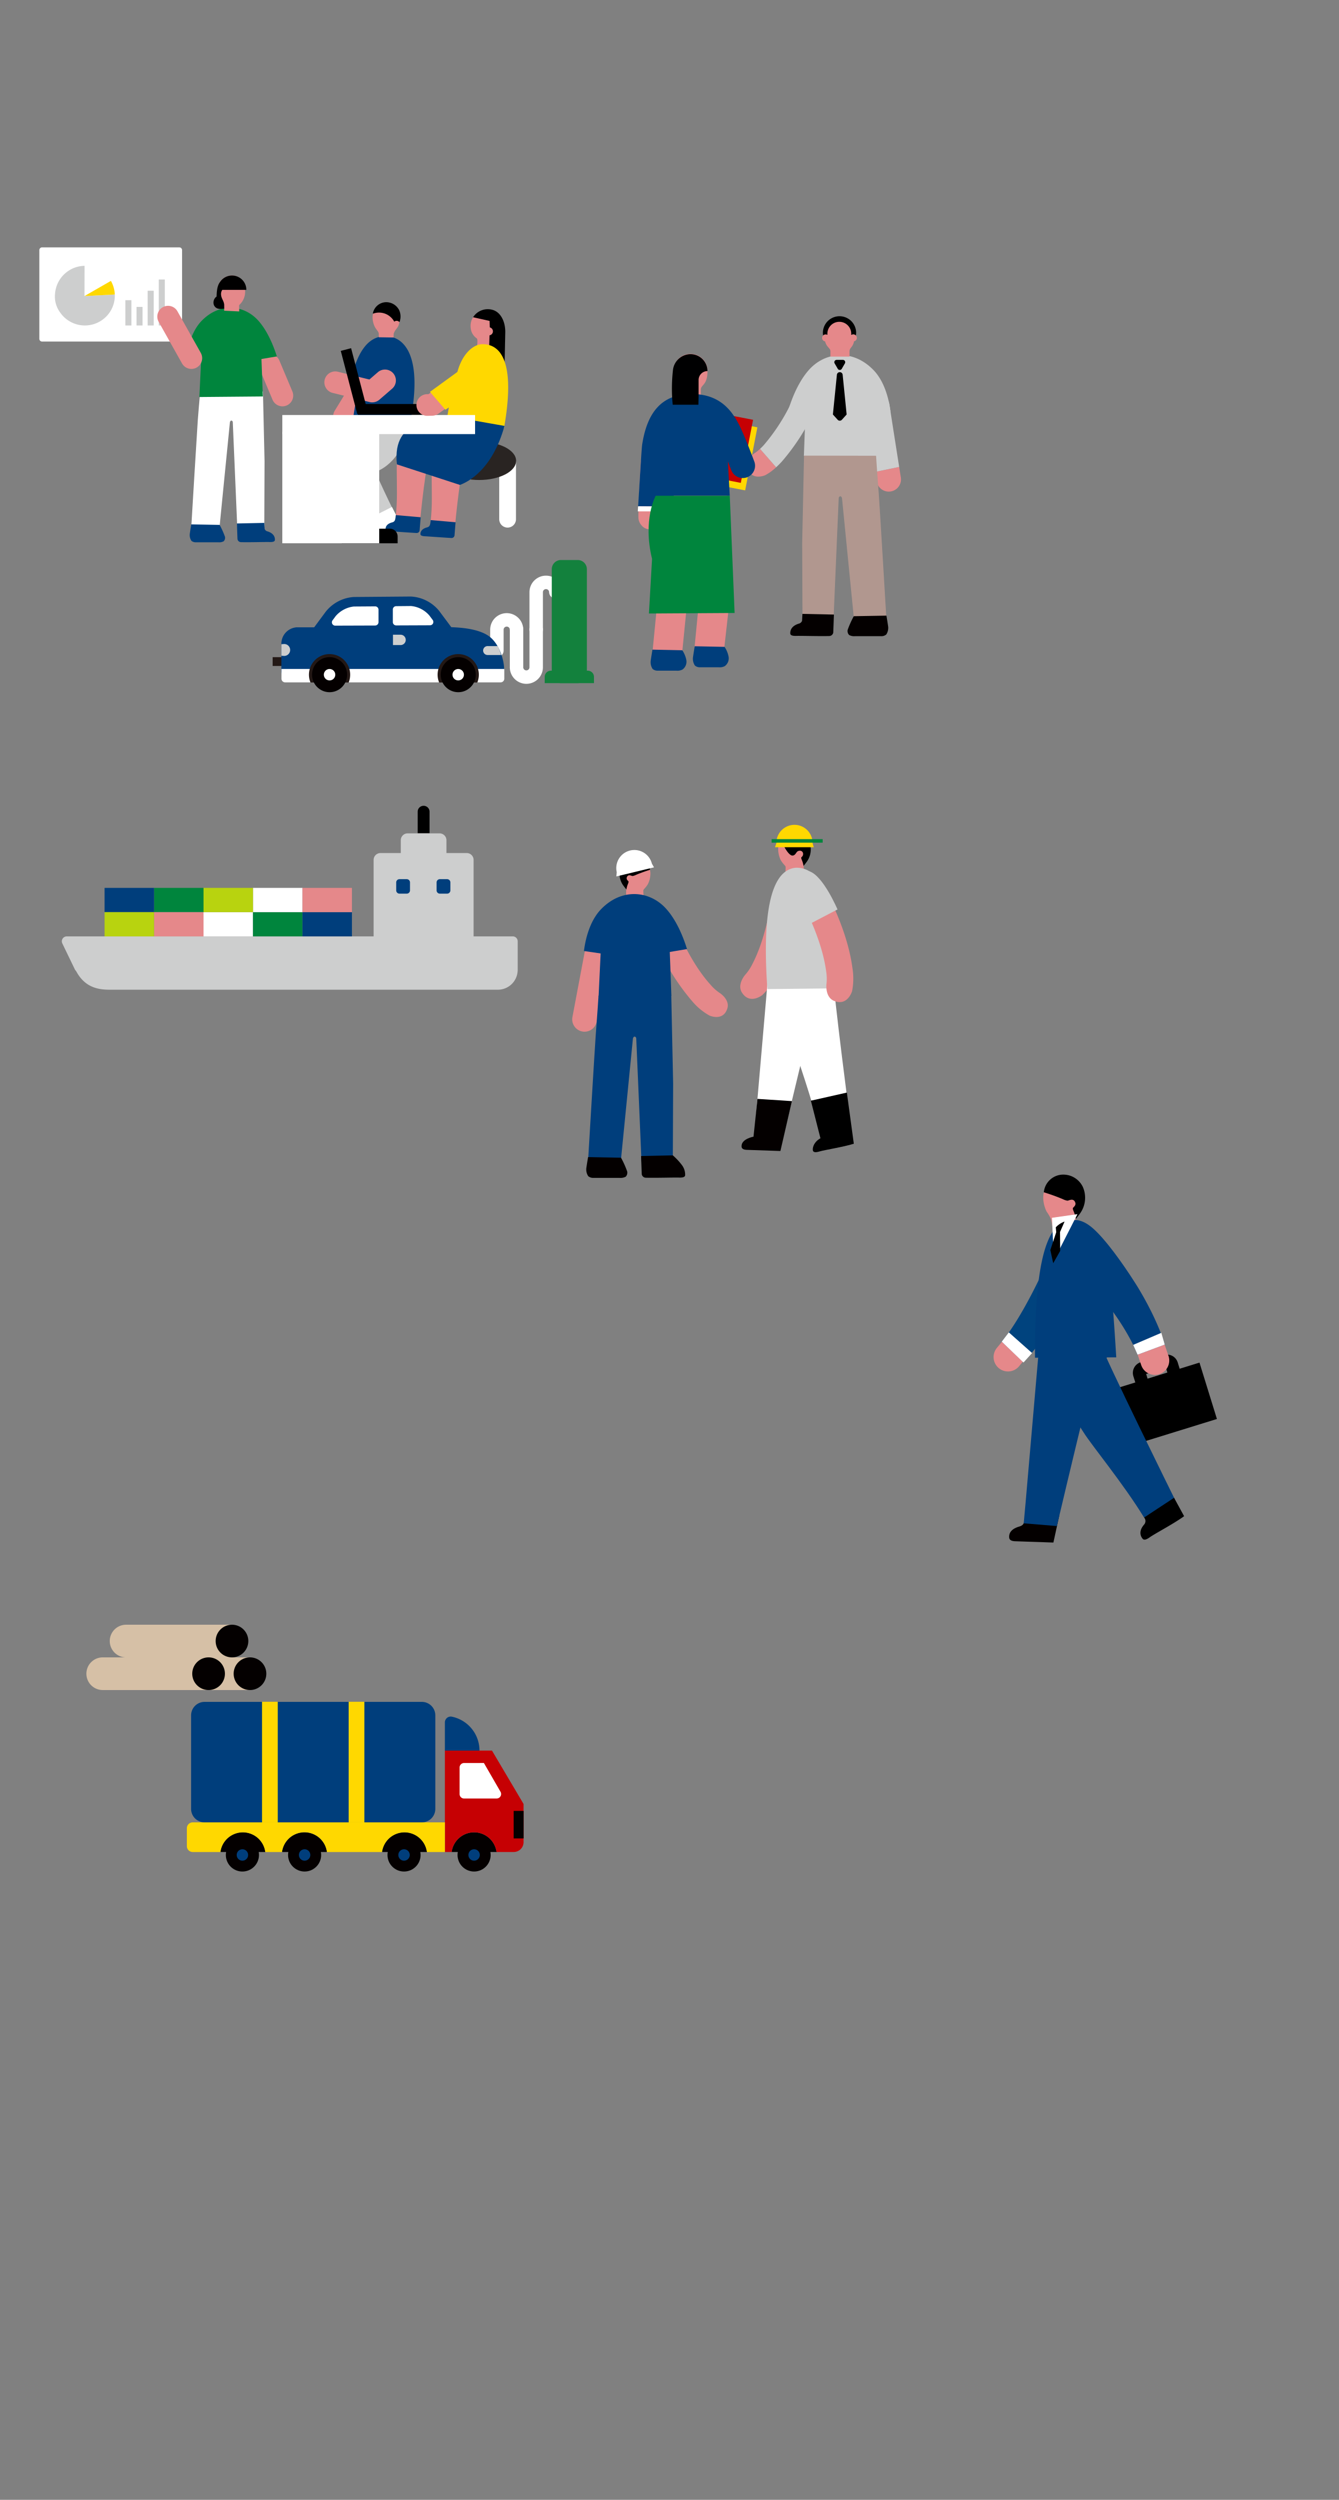 <?xml version="1.0" encoding="UTF-8"?> <svg xmlns="http://www.w3.org/2000/svg" xmlns:xlink="http://www.w3.org/1999/xlink" width="375" height="700" viewBox="0 0 375 700"><rect x="0" y="0" width="375" height="700" fill="#808080" stroke="none"/><defs><clipPath id="clip-path"><rect id="長方形_1803" data-name="長方形 1803" width="375" height="700" transform="translate(-2140 -859)" fill="none"></rect></clipPath></defs><g id="マスクグループ_4" data-name="マスクグループ 4" transform="translate(2140 859)" clip-path="url(#clip-path)"><path id="パス_33380" data-name="パス 33380" d="M137.911,70.392h38.433a.77.77,0,0,1,.769.77V96a.77.77,0,0,1-.769.769H137.911a.77.77,0,0,1-.77-.769V71.162a.771.771,0,0,1,.77-.77" transform="translate(-2266.124 -860.124)" fill="#fff"></path><path id="パス_33381" data-name="パス 33381" d="M158.264,83.573l-8.489.444.021-8.466a8.444,8.444,0,0,0-8.258,7.713A7.539,7.539,0,0,0,143,88.673a8.411,8.411,0,0,0,14.143-.582,8.283,8.283,0,0,0,1.116-4.52" transform="translate(-2266.117 -860.114)" fill="#cdcece"></path><path id="パス_33382" data-name="パス 33382" d="M157.163,79.76l-7.4,4.252,8.488-.445a8.426,8.426,0,0,0-1.087-3.8" transform="translate(-2266.102 -860.107)" fill="#ffd800"></path><rect id="長方形_1771" data-name="長方形 1771" width="1.688" height="7.081" transform="translate(-2104.885 -774.94)" fill="#cdcece"></rect><rect id="長方形_1772" data-name="長方形 1772" width="1.688" height="9.732" transform="translate(-2098.648 -777.592)" fill="#cdcece"></rect><rect id="長方形_1773" data-name="長方形 1773" width="1.688" height="12.876" transform="translate(-2095.529 -780.738)" fill="#cdcece"></rect><rect id="長方形_1774" data-name="長方形 1774" width="1.688" height="5.199" transform="translate(-2101.767 -773.059)" fill="#cdcece"></rect><path id="パス_33383" data-name="パス 33383" d="M179.651,148.107s1.627-27.219,1.787-29.349c.443-5.789.7-8.048.7-8.048l17.55-.034.45,19.522-.072,17.275.1,1.7-7.658-.2-1.267-29.752s-.062-.411-.443-.4c-.237.009-.359.437-.359.437L187.5,148.927" transform="translate(-2266.049 -860.052)" fill="#fff"></path><path id="パス_33384" data-name="パス 33384" d="M187.563,147.966a23.2,23.2,0,0,1,1.494,3.328,1.377,1.377,0,0,1-.375,1.267,2.627,2.627,0,0,1-1.438.273h-6.338a1.8,1.8,0,0,1-1.249-.412,2.916,2.916,0,0,1-.452-2.008c.149-1.035.412-2.59.412-2.59Z" transform="translate(-2266.049 -859.985)" fill="#003e7c"></path><path id="パス_33385" data-name="パス 33385" d="M200.954,149.787c2.059.636,2.092,2,2.055,2.415s-.5.592-1.457.564c-1.377-.042-5.479.1-8.068.032a1,1,0,0,1-.951-.9l-.158-4.328,7.669-.163.1,1.7a1.107,1.107,0,0,0,.814.682" transform="translate(-2266.026 -859.986)" fill="#003e7c"></path><path id="パス_33386" data-name="パス 33386" d="M205.123,114.851a3.019,3.019,0,0,1-2.78-1.844l-3.645-8.652a3.014,3.014,0,0,1,5.556-2.34l3.645,8.656a3.017,3.017,0,0,1-2.777,4.183" transform="translate(-2266.015 -860.07)" fill="#e5888a"></path><path id="パス_33387" data-name="パス 33387" d="M178.307,101.167l12.092,1.948,13.195-2.219c-1.726-5.39-3.913-8.9-5.977-10.806-3.966-3.67-10.33-4.161-15.193.94-1.91,2.006-3.5,5.379-4.119,10.139" transform="translate(-2266.051 -860.093)" fill="#00853d"></path><path id="パス_33388" data-name="パス 33388" d="M182.409,101.151l-.528,11.093,17.775-.157-.437-11.79Z" transform="translate(-2266.044 -860.07)" fill="#00853d"></path><path id="パス_33389" data-name="パス 33389" d="M179.671,104.4a3.015,3.015,0,0,1-2.632-1.54l-6.533-11.641a3.014,3.014,0,0,1,5.257-2.95L182.3,99.909a3.016,3.016,0,0,1-2.626,4.49" transform="translate(-2266.065 -860.094)" fill="#e5888a"></path><path id="パス_33390" data-name="パス 33390" d="M193.024,88.32l-4.208-.205,0-1.541c.07-1.163-1.819-.867-1.819-4.295a4.02,4.02,0,0,1,4.019-4.019,3.72,3.72,0,0,1,3.66,3.78c0,.08-.005.161-.011.242a5.009,5.009,0,0,1-1.559,4.168.641.641,0,0,0-.107.419c.027.24.03,1.453.03,1.453" transform="translate(-2266.035 -860.11)" fill="#e5888a"></path><path id="パス_33391" data-name="パス 33391" d="M186.7,84.146c.048-2.87.634-3.643,1.073-4.242a4.017,4.017,0,0,1,7.258,2.375h-6.744a2.12,2.12,0,0,0-.308,1.594c.146,1.039.879,1.625.839,2.811l.008.867c-.652.022-2.256.437-2.9-1.062a2.075,2.075,0,0,1,.772-2.341" transform="translate(-2266.038 -860.11)"></path><path id="パス_33392" data-name="パス 33392" d="M222.333,120.72a3.056,3.056,0,0,1-2.6-4.65l10.546-17.224a3.055,3.055,0,0,1,5.21,3.187l-10.545,17.224a3.054,3.054,0,0,1-2.609,1.461" transform="translate(-2265.978 -860.075)" fill="#e5888a"></path><path id="パス_33393" data-name="パス 33393" d="M229.091,126.738c2.4-1.638,3.087.609,2.507-8.16l.7-3.486c-3.07,2.342-12.86,4.332-13.013,10.978-.122,5.219,4.641,13.381,8.267,21.3l8.509-3.6s-8.068-16.285-6.972-17.031" transform="translate(-2265.978 -860.044)" fill="#cdcece"></path><path id="パス_33394" data-name="パス 33394" d="M237.436,146.291a.83.83,0,0,1-.37,1.054c-2,1.085-5.566,2.929-6.627,3.513-.738.4-1.17.455-1.375.16s-.709-1.287.6-2.625c.621-.637.261-1.266-.218-2.273l6.285-3.167Z" transform="translate(-2265.961 -859.994)" fill="#fff"></path><path id="パス_33395" data-name="パス 33395" d="M218.653,127.907c2.72-1.032,12.633,1.968,14.12-6.695l-8.279-3.885c-3.532,1.558-13.516,1.209-15.217,7.636-1.336,5.046,2,13.853,3.686,22.4l8.5-1.267s-4.046-17.721-2.8-18.191" transform="translate(-2265.996 -860.04)" fill="#cdcece"></path><path id="パス_33396" data-name="パス 33396" d="M222.2,148.87a.83.83,0,0,1-.6.939c-2.2.588-6.1,1.549-7.263,1.865-.813.22-1.242.169-1.375-.165s-.39-1.418,1.2-2.413c.752-.475.549-1.171.318-2.26l6.855-1.611Z" transform="translate(-2265.989 -859.99)" fill="#cdcece"></path><path id="パス_33397" data-name="パス 33397" d="M227.089,107.251l-2.727-.344c1.2-4.716,3.663-12.51,10.547-11.616,4.037.525,9.96,5.142,5.623,25.648l-16.018.461a83.338,83.338,0,0,1,2.575-14.149" transform="translate(-2265.969 -860.079)" fill="#003e7c"></path><path id="パス_33398" data-name="パス 33398" d="M229.891,133.712c2.372-.872,8.089-2.724,10.916-13.653l-16.1-2.535c-1.741.9-11,8.627-12.593,12.035l11.683-2.7,1.754,5.64Z" transform="translate(-2265.99 -860.039)" fill="#cdcece"></path><path id="パス_33399" data-name="パス 33399" d="M230.235,113.735a3.059,3.059,0,0,1-.732-.089l-10.358-2.558a3.054,3.054,0,0,1,1.465-5.931l8.827,2.176,2.29-1.979a3.055,3.055,0,1,1,4.064,4.561c-.024.022-.049.044-.075.065l-3.486,3.009a3.054,3.054,0,0,1-1.992.741" transform="translate(-2265.982 -860.063)" fill="#e5888a"></path><path id="パス_33400" data-name="パス 33400" d="M236.195,95.605a8.931,8.931,0,0,1,.03-1.11,4.082,4.082,0,0,1,.8-1.355,4.979,4.979,0,0,0,.508-.805,6.82,6.82,0,0,0,.4-2.546,3.893,3.893,0,0,0-3.814-3.948,4.161,4.161,0,0,0-3.821,4.252,6.268,6.268,0,0,0,.72,2.7c.783,1.205,1.04,1.237,1.029,2.007a6.067,6.067,0,0,0,0,.739Z" transform="translate(-2265.958 -860.096)" fill="#e5888a"></path><path id="パス_33401" data-name="パス 33401" d="M237.833,91.307a4.407,4.407,0,0,0-.039-3.266A4.074,4.074,0,0,0,234,85.715a3.829,3.829,0,0,0-3.625,3.236,4.838,4.838,0,0,1,6,2.224,1.024,1.024,0,0,1,1.442.12l.011.013" transform="translate(-2265.958 -860.096)"></path><path id="パス_33402" data-name="パス 33402" d="M268.054,148.753h0a2.347,2.347,0,0,1-2.347-2.347v-16.2H270.4v16.2a2.347,2.347,0,0,1-2.347,2.347" transform="translate(-2265.895 -860.017)" fill="#fff"></path><path id="パス_33403" data-name="パス 33403" d="M270.468,130.07c0,2.964-4.636,5.367-10.352,5.367s-10.358-2.4-10.358-5.367,4.636-5.367,10.358-5.367,10.352,2.4,10.352,5.367" transform="translate(-2265.923 -860.027)" fill="#292422"></path><path id="パス_33404" data-name="パス 33404" d="M246.609,128.665c2.888-.131,11.312,5.765,15.394-1.947l-6.61-6.224c-3.816.376-13.126-3.041-16.72,2.494-2.822,4.351-.848,14.144-1.91,22.733l6.864.978s1.664-17.972,2.98-18.027" transform="translate(-2265.947 -860.035)" fill="#e5888a"></path><path id="パス_33405" data-name="パス 33405" d="M243.466,149.544a.823.823,0,0,1-.859.7c-2.254-.123-6.231-.426-7.43-.487-.835-.043-1.224-.224-1.246-.582s.071-1.457,1.869-1.91c.858-.215.881-.933,1-2.033l6.963.6Z" transform="translate(-2265.952 -859.99)" fill="#003e7c"></path><path id="パス_33406" data-name="パス 33406" d="M256.364,130.059c2.888-.132,2.291,2.124,6.374-5.59l2.413-2.59c-3.816.377-13.126-3.04-16.72,2.5-2.822,4.349-.848,14.143-1.91,22.732l6.863.979s1.665-17.972,2.981-18.033" transform="translate(-2265.929 -860.033)" fill="#e5888a"></path><path id="パス_33407" data-name="パス 33407" d="M253.222,150.939a.823.823,0,0,1-.859.7c-2.254-.123-6.231-.426-7.43-.487-.835-.043-1.224-.224-1.246-.582s.071-1.457,1.869-1.91c.858-.215.881-.933,1-2.033l6.963.6Z" transform="translate(-2265.934 -859.988)" fill="#003e7c"></path><path id="パス_33408" data-name="パス 33408" d="M264.767,93.161A4.165,4.165,0,0,0,261.3,88.4c-.061-.01-.123-.018-.185-.025-1.975-.007-3.665,2.033-3.386,4.5a3.94,3.94,0,0,0,1.707,2.973c.388.247.039,2.5.039,2.5l3.793-.1a10.709,10.709,0,0,1,.11-2.673c.239-.507,1.076-.827,1.385-2.408" transform="translate(-2265.909 -860.091)" fill="#e5888a"></path><path id="パス_33409" data-name="パス 33409" d="M263.084,92.651l-.332,10.147.374,3.785,4.031-.345L267.41,94.3c.079-2.793-1.025-5.478-3.219-6.332a4.888,4.888,0,0,0-5.793,1.955l4.621,1.034Z" transform="translate(-2265.908 -860.093)"></path><path id="パス_33410" data-name="パス 33410" d="M250.512,122.941l16.577-2.078c3.61-20.428-2.062-23.464-6.1-23.406-2.7.04-5.933,3.018-7.155,8.551a92.792,92.792,0,0,0-3.316,16.932" transform="translate(-2265.922 -860.075)" fill="#ffd800"></path><path id="パス_33411" data-name="パス 33411" d="M263.952,93.909a1.126,1.126,0,1,1-1.082-1.171,1.127,1.127,0,0,1,1.082,1.171" transform="translate(-2265.902 -860.084)" fill="#e5888a"></path><path id="パス_33412" data-name="パス 33412" d="M254.755,136.831c2.354-.863,9.132-4.363,12.477-16.524L250.9,117.431c-2.267,2.2-15.257-.107-13.795,13.645Z" transform="translate(-2265.946 -860.04)" fill="#003e7c"></path><path id="パス_33413" data-name="パス 33413" d="M237.333,151.2a2.179,2.179,0,0,0-2.173-2.173H223.85a2.18,2.18,0,0,0-2.172,2.173v1.91h15.656Z" transform="translate(-2265.974 -859.983)"></path><rect id="長方形_1775" data-name="長方形 1775" width="53.982" height="5.348" transform="translate(-2060.934 -742.789)" fill="#fff"></rect><rect id="長方形_1776" data-name="長方形 1776" width="27.14" height="31.238" transform="translate(-2060.935 -738.113)" fill="#fff"></rect><rect id="長方形_1777" data-name="長方形 1777" width="18.308" height="2.991" transform="translate(-2039.782 -745.866)"></rect><rect id="長方形_1778" data-name="長方形 1778" width="2.989" height="18.29" transform="matrix(0.967, -0.253, 0.253, 0.967, -2044.563, -760.745)"></rect><path id="パス_33414" data-name="パス 33414" d="M245.6,117.509a3.033,3.033,0,0,1-.084-6.065l.439-.013,12.068-8.543a3.033,3.033,0,1,1,3.555,4.914l-.05.036-12.817,9.075a3.026,3.026,0,0,1-1.668.557l-1.355.038H245.6" transform="translate(-2265.936 -860.067)" fill="#e5888a"></path><path id="パス_33415" data-name="パス 33415" d="M257.745,102.517l-11.4,8.284,4.325,5.007,13.384-8.964v-6.055Z" transform="translate(-2265.929 -860.069)" fill="#ffd800"></path><path id="パス_33434" data-name="パス 33434" d="M352.4,238.525a4.432,4.432,0,0,0-4.207-4.628,4.738,4.738,0,0,0-4.5,4.7,7.108,7.108,0,0,0,.725,3.1c.85,1.4,1.358,1.491,1.358,1.962,0,.73-.042.793-.042,1.531l5.1.02c.008,0,.009.225,0,.1a9.868,9.868,0,0,0-.028-2,1.857,1.857,0,0,1,.345-1.237,8.124,8.124,0,0,0,.768-1.024,5.977,5.977,0,0,0,.482-2.522" transform="translate(-2265.756 -859.832)" fill="#e5888a"></path><path id="パス_33435" data-name="パス 33435" d="M343.7,237.785c.234-1.783,1.739-4.161,4.395-4.131a4.724,4.724,0,0,1,4.218,2.658,5.844,5.844,0,0,1-.491,5.653c-.182.293-1.014,1.343-1.014,1.343a11.007,11.007,0,0,0-.322-1.241c-.1-.29-.258-.6-.309-.84-.063-.3,0-.3.054-.378a1.071,1.071,0,0,0,.341-1.335.861.861,0,0,0-.7-.463,1.314,1.314,0,0,0-.712.15c-.5.346-.586,1.048-1.333,1.2-1.1.234-2.568-2.713-2.568-2.713Z" transform="translate(-2265.756 -859.832)"></path><path id="パス_33436" data-name="パス 33436" d="M342.806,238.079h10.851l-.335-1.143a5.064,5.064,0,0,0-10.127-.142c0,.048,0,.1,0,.142Z" transform="translate(-2265.757 -859.836)" fill="#ffd800"></path><rect id="長方形_1780" data-name="長方形 1780" width="14.291" height="0.981" transform="translate(-1923.901 -624.022)" fill="#00853d"></rect><path id="パス_33469" data-name="パス 33469" d="M244.573,226.482a1.662,1.662,0,0,0-1.662,1.662v6.035h3.324v-6.035a1.662,1.662,0,0,0-1.662-1.662" transform="translate(-2265.936 -859.845)"></path><path id="パス_33470" data-name="パス 33470" d="M256.677,264.861H232.511a1.918,1.918,0,0,1-1.918-1.918V241.611a1.919,1.919,0,0,1,1.917-1.918h24.167a1.918,1.918,0,0,1,1.918,1.918v21.331a1.918,1.918,0,0,1-1.918,1.918" transform="translate(-2265.958 -859.821)" fill="#cdcece"></path><path id="パス_33471" data-name="パス 33471" d="M249.056,254.066h-8.951a1.918,1.918,0,0,1-1.919-1.917h0V236.109a1.918,1.918,0,0,1,1.918-1.918h8.952a1.918,1.918,0,0,1,1.918,1.918v16.039a1.918,1.918,0,0,1-1.918,1.918" transform="translate(-2265.944 -859.831)" fill="#cdcece"></path><path id="パス_33472" data-name="パス 33472" d="M240.769,250.146V247.9a.908.908,0,0,0-.908-.908h-2.043a.908.908,0,0,0-.909.9v2.245a.909.909,0,0,0,.909.909h2.042a.908.908,0,0,0,.909-.9" transform="translate(-2265.946 -859.808)" fill="#003e7c"></path><path id="パス_33473" data-name="パス 33473" d="M252.059,250.146V247.9a.908.908,0,0,0-.908-.908h-2.043a.908.908,0,0,0-.909.9v2.245a.909.909,0,0,0,.909.909h2.042a.908.908,0,0,0,.909-.9" transform="translate(-2265.926 -859.808)" fill="#003e7c"></path><path id="パス_33474" data-name="パス 33474" d="M168.683,262.99H144.8a1.373,1.373,0,0,0-1.235,1.97l3.576,7.4a4.154,4.154,0,0,1,.341.443c2.586,4.769,6.565,5.118,9.517,5.118H265.539a5.555,5.555,0,0,0,5.539-5.118c.012-.146.023-.293.023-.443v-8a1.372,1.372,0,0,0-1.371-1.373h0Z" transform="translate(-2266.113 -859.78)" fill="#cdcece"></path><rect id="長方形_1781" data-name="長方形 1781" width="13.855" height="6.792" transform="translate(-2083.001 -603.583)" fill="#fff"></rect><rect id="長方形_1782" data-name="長方形 1782" width="13.855" height="6.792" transform="translate(-2069.147 -603.583)" fill="#00853d"></rect><rect id="長方形_1783" data-name="長方形 1783" width="13.855" height="6.792" transform="translate(-2055.292 -603.583)" fill="#003e7c"></rect><rect id="長方形_1784" data-name="長方形 1784" width="13.855" height="6.792" transform="translate(-2069.147 -610.374)" fill="#fff"></rect><rect id="長方形_1785" data-name="長方形 1785" width="13.855" height="6.792" transform="translate(-2083.001 -610.374)" fill="#b8d30f"></rect><rect id="長方形_1786" data-name="長方形 1786" width="13.855" height="6.792" transform="translate(-2055.292 -610.374)" fill="#e5888a"></rect><rect id="長方形_1787" data-name="長方形 1787" width="13.855" height="6.792" transform="translate(-2096.856 -610.374)" fill="#00853d"></rect><rect id="長方形_1788" data-name="長方形 1788" width="13.855" height="6.792" transform="translate(-2110.711 -610.374)" fill="#003e7c"></rect><rect id="長方形_1789" data-name="長方形 1789" width="13.855" height="6.792" transform="translate(-2096.856 -603.582)" fill="#e5888a"></rect><rect id="長方形_1790" data-name="長方形 1790" width="13.855" height="6.792" transform="translate(-2110.711 -603.582)" fill="#b8d30f"></rect><path id="パス_33505" data-name="パス 33505" d="M339.3,279.407A18.429,18.429,0,0,0,343.1,274.1c4.279-8.25,5.675-18.2,5.732-18.62a3.707,3.707,0,0,0-7.333-1.087c0,.027-.008.053-.011.08-.012.091-1.292,9.125-4.968,16.215a12.949,12.949,0,0,1-2.148,3.184l.058-.051s-2.3,2.637-.873,4.909c2.228,3.541,5.737.684,5.737.684" transform="translate(-2265.775 -859.801)" fill="#e5888a"></path><path id="パス_33506" data-name="パス 33506" d="M344.2,274.352l.1-.111c-.012-.062-.025-.128-.036-.19Z" transform="translate(-2265.755 -859.76)" fill="#fabe00"></path><path id="パス_33507" data-name="パス 33507" d="M359.034,273.358c-.034-2.879-2.1-4.538-4.65-7.489l-10.406,9.009c.218,5.121,2.137,10.084,4.162,18.673.9,3.8,5.171,15.066,7.313,24.644l8.581-1.981s-4.939-37.743-5-42.853" transform="translate(-2265.755 -859.775)" fill="#fff"></path><path id="パス_33508" data-name="パス 33508" d="M343.8,266.464l13.278-2.5c4.75,13.023-2.445,15.936-4.188,22.985-3.406,13.753-7.708,32.068-7.708,32.068l-8.157-.67c.168-1.359,2.266-26.107,4.014-46.052Z" transform="translate(-2265.768 -859.778)" fill="#fff"></path><path id="パス_33509" data-name="パス 33509" d="M355.515,319.438c-2.153,1.23-2.275,3.082-2.087,3.522s.758.493,1.831.171c1.453-.436,6.532-1.211,9.6-2.158l-1.946-14.326-10.076,2.27Z" transform="translate(-2265.74 -859.702)"></path><path id="パス_33510" data-name="パス 33510" d="M340.679,277.777l19.1-.206c-1.134-18.232-1.76-25.729-5.089-30.571a6.894,6.894,0,0,0-6.036-3.206c-3.654.354-10.118,3.792-7.978,33.981" transform="translate(-2265.762 -859.814)" fill="#cdcece"></path><path id="パス_33511" data-name="パス 33511" d="M364.384,278.322a18.428,18.428,0,0,0,.078-6.534c-1.215-9.216-5.766-18.171-5.96-18.549a3.707,3.707,0,0,0-6.6,3.378c.042.082,4.164,8.222,5.209,16.139a12.949,12.949,0,0,1,.062,3.84l.017-.074s-.376,3.478,2.095,4.523c3.855,1.628,5.1-2.724,5.1-2.724" transform="translate(-2265.742 -859.801)" fill="#e5888a"></path><path id="パス_33512" data-name="パス 33512" d="M360.295,255.475s-4-9.467-7.905-10.691c-2.475-.775-3.25,8.273-3.25,8.273l3.694,6.311Z" transform="translate(-2265.746 -859.812)" fill="#cdcece"></path><path id="パス_33513" data-name="パス 33513" d="M333.455,321.79c.044.507.428.913,1.764.9l9.116.313,3.225-13.968-9.645-.625L336.8,318.989s-3.527.625-3.339,2.8" transform="translate(-2265.774 -859.699)" fill="#040000"></path><path id="パス_33514" data-name="パス 33514" d="M324.529,285.168a17.208,17.208,0,0,1-4.72-3.861,60.98,60.98,0,0,1-9.694-15.373,3.457,3.457,0,0,1,6.368-2.694c.033.077,3.386,7.9,8.422,13.393a12.093,12.093,0,0,0,2.7,2.344l-.063-.032s2.713,1.814,1.978,4.207c-1.145,3.732-5,2.013-5,2.013" transform="translate(-2265.816 -859.783)" fill="#e5888a"></path><path id="パス_33515" data-name="パス 33515" d="M289.578,289.678a3.461,3.461,0,0,1-3.406-4.1l3.882-20.6a3.457,3.457,0,0,1,6.794,1.281l-3.881,20.6a3.458,3.458,0,0,1-3.394,2.818" transform="translate(-2265.859 -859.781)" fill="#e5888a"></path><path id="パス_33516" data-name="パス 33516" d="M299.731,245.351a4.207,4.207,0,0,1,3.99-4.392,4.5,4.5,0,0,1,4.268,4.462,6.756,6.756,0,0,1-.689,2.937c-.8,1.327-1.29,1.416-1.29,1.861,0,.689.04.752.04,1.453l-4.834.019c-.009,0-.01.213,0,.092a9.281,9.281,0,0,1,.026-1.894,1.762,1.762,0,0,0-.329-1.172,7.563,7.563,0,0,1-.728-.972,5.658,5.658,0,0,1-.456-2.393" transform="translate(-2265.834 -859.819)" fill="#e5888a"></path><path id="パス_33517" data-name="パス 33517" d="M289.391,267.105l13.732,2,15.133-2.547c-1.839-5.953-4.349-9.978-6.712-12.165-4.55-4.207-11.85-4.773-17.431,1.077-2.194,2.3-4.019,6.175-4.726,11.631" transform="translate(-2265.853 -859.801)" fill="#003e7c"></path><path id="パス_33518" data-name="パス 33518" d="M294.092,267.092l-.606,12.723,20.389-.18-.5-13.524Z" transform="translate(-2265.845 -859.774)" fill="#003e7c"></path><path id="パス_33519" data-name="パス 33519" d="M290.591,325.016s1.887-31.6,2.077-34.068c.514-6.718.807-11.381.807-11.381l20.372-.039.523,24.695-.085,20.052.114,1.974-8.889-.229-1.472-34.536s-.074-.477-.514-.459c-.276.012-.414.508-.414.508l-3.4,34.44" transform="translate(-2265.851 -859.75)" fill="#003e7c"></path><path id="パス_33520" data-name="パス 33520" d="M299.774,324.849a26.711,26.711,0,0,1,1.73,3.861,1.6,1.6,0,0,1-.434,1.472,3.073,3.073,0,0,1-1.669.318H292.04a2.106,2.106,0,0,1-1.448-.478,3.39,3.39,0,0,1-.523-2.331c.173-1.2.477-3.01.477-3.01Z" transform="translate(-2265.852 -859.67)" fill="#040000"></path><path id="パス_33521" data-name="パス 33521" d="M317.7,329.764c-.049.483-.576.689-1.692.654-1.6-.047-6.354.116-9.362.037a1.16,1.16,0,0,1-1.1-1.045l-.183-5.024,8.894-.19a18.236,18.236,0,0,1,2.583,2.771,4.474,4.474,0,0,1,.863,2.8" transform="translate(-2265.824 -859.671)" fill="#040000"></path><rect id="長方形_1793" data-name="長方形 1793" width="23.704" height="16.526" transform="translate(-1826.721 -470.438) rotate(-17.195)"></rect><path id="パス_33533" data-name="パス 33533" d="M445.585,383.731l6.432-1.994a1.335,1.335,0,0,1,1.671.881l1.653,5.332a1.335,1.335,0,0,1-.88,1.671l-6.433,1.994a1.334,1.334,0,0,1-1.67-.88l-1.653-5.333a1.334,1.334,0,0,1,.878-1.67Z" transform="translate(-2265.576 -859.568)" fill="none" stroke="#000" stroke-miterlimit="9.998" stroke-width="3.597"></path><path id="パス_33534" data-name="パス 33534" d="M449.01,385.588a4.036,4.036,0,0,0,3.814-5.339l-1.93-5.624a4.031,4.031,0,0,0-7.651,2.544l.024.07,1.93,5.625a4.032,4.032,0,0,0,3.813,2.725" transform="translate(-2265.579 -859.586)" fill="#e5888a"></path><path id="パス_33535" data-name="パス 33535" d="M407.942,384.627a4.022,4.022,0,0,0,3.106-1.463l5.363-6.489a4.031,4.031,0,0,0-6.078-5.3c-.045.052-.09.106-.133.161l-5.364,6.488a4.031,4.031,0,0,0,3.106,6.6" transform="translate(-2265.648 -859.589)" fill="#e5888a"></path><path id="パス_33536" data-name="パス 33536" d="M428.983,335.836a5.7,5.7,0,0,0-5.41-5.95,6.094,6.094,0,0,0-5.781,6.045,9.136,9.136,0,0,0,.932,3.979,13.853,13.853,0,0,1,1.209,2.046,12.053,12.053,0,0,1,.369,1.8,28.289,28.289,0,0,1,.689,5.466s6.938-4.107,6.955-4.107-.207-.093-.221-.259a10.054,10.054,0,0,1-.793-2.862,2.378,2.378,0,0,1,.445-1.592,10.586,10.586,0,0,0,.987-1.314,7.665,7.665,0,0,0,.62-3.242" transform="translate(-2265.624 -859.661)" fill="#e5888a"></path><path id="パス_33537" data-name="パス 33537" d="M428.867,332.99a6.076,6.076,0,0,0-5.424-3.417,5.463,5.463,0,0,0-5.484,4.953,54.2,54.2,0,0,1,5.309,1.919,4.561,4.561,0,0,0,1.277.429c.355.042,1.49-.768,2.085.234.559.944-.266,1.49-.44,1.716-.073.1-.15.1-.069.483.065.309.276.709.4,1.082a14.33,14.33,0,0,1,.414,1.595s1.068-1.351,1.3-1.728a7.528,7.528,0,0,0,.63-7.268" transform="translate(-2265.623 -859.661)"></path><path id="パス_33538" data-name="パス 33538" d="M425.69,342.638a7.34,7.34,0,0,0-2.388,1.354c-3.747,3.192-4.792,11.059-6.774,15.127-6.3,12.923-10.334,17.2-10.334,17.2l6.026,5.722c4.862-4.782,9.918-13.123,11.259-15.475,0,0,6.825-10.294,8-16.12,1.3-6.432-3.954-8.337-5.791-7.814" transform="translate(-2265.644 -859.638)" fill="#00437e"></path><path id="パス_33539" data-name="パス 33539" d="M420.5,377.064l.108-.126c-.014-.072-.027-.146-.041-.217Z" transform="translate(-2265.619 -859.577)" fill="#fabe00"></path><path id="パス_33540" data-name="パス 33540" d="M433.4,375.927c-1.1-3.089-3.934-4.116-7.769-6.357l-7.893,13.544c2.12,5.437,6.016,10.077,11.36,18.585,2.365,3.764,11.12,14.326,16.951,23.853l8.515-5.292s-19.22-38.846-21.165-44.329" transform="translate(-2265.624 -859.59)" fill="#003e7c"></path><path id="パス_33541" data-name="パス 33541" d="M410.28,432.082c-1.521.016-1.949-.446-2.009-1.023s-.089-2.286,2.869-3.121c1.893-.534,1.091-1.891,1.974-3.792l9.194.7-1.654,7.592Z" transform="translate(-2265.641 -859.492)" fill="#040000"></path><path id="パス_33542" data-name="パス 33542" d="M420.049,368.085l15.118-2.846c5.41,14.826-2.784,18.145-4.77,26.171-3.872,15.657-8.776,36.511-8.776,36.511l-9.287-.763c.191-1.548,2.58-29.723,4.571-52.432Z" transform="translate(-2265.633 -859.597)" fill="#003e7c"></path><path id="パス_33543" data-name="パス 33543" d="M445.985,425.437a1.479,1.479,0,0,1,.045,1.93c-1.865,2.119-.782,3.642-.418,4.046s1,.251,2.037-.49c1.4-1,6.591-3.707,9.546-5.859l-2.812-5.149Z" transform="translate(-2265.575 -859.5)"></path><path id="パス_33544" data-name="パス 33544" d="M415.486,380.826l22.761-.1c-1.291-20.764-2-29.293-5.791-34.807a7.848,7.848,0,0,0-6.872-3.648c-4.157.4-10.291,3.694-10.094,38.552" transform="translate(-2265.628 -859.638)" fill="#003e7c"></path><path id="パス_33545" data-name="パス 33545" d="M421.759,346.11a7.688,7.688,0,0,0,.154,2.877c1.241,5.015,7.928,9.859,11.031,13.452,8.392,9.71,11.264,17.543,11.264,17.543l7.614-2.831c-2.169-7.231-7.038-15.386-8.615-17.746,0,0-7.242-11.514-12.161-15.348-5.432-4.235-8.908.084-9.282,2.053" transform="translate(-2265.616 -859.638)" fill="#003e7c"></path><path id="パス_33546" data-name="パス 33546" d="M420.241,341.648l7.125-1.018-6.619,12.977Z" transform="translate(-2265.619 -859.641)" fill="#fff"></path><path id="パス_33547" data-name="パス 33547" d="M421.429,345.673l-.127-1.356a6.2,6.2,0,0,1,2.46-1.616l-1.272,2.926.042,5.3-1.951,3.434-.8-3.689Z" transform="translate(-2265.62 -859.638)"></path><path id="パス_33548" data-name="パス 33548" d="M406.192,376.271l6.086,5.844,2.413-2.651-6.512-5.784Z" transform="translate(-2265.644 -859.582)" fill="#fff"></path><path id="パス_33549" data-name="パス 33549" d="M444.169,379.926l7.614-2.832-.966-3.294-7.873,3.374Z" transform="translate(-2265.579 -859.582)" fill="#fff"></path><g id="グループ_1508" data-name="グループ 1508" transform="translate(-2148.042 -868.394)"><path id="パス_33550" data-name="パス 33550" d="M202.076,533.216a6.343,6.343,0,0,1,6.289,5.51H195.79a6.341,6.341,0,0,1,6.286-5.51" transform="translate(-126.02 -10.736)" fill="#040000"></path><path id="パス_33551" data-name="パス 33551" d="M219.3,533.216a6.343,6.343,0,0,1,6.289,5.51H213.011a6.341,6.341,0,0,1,6.286-5.51" transform="translate(-125.989 -10.736)" fill="#040000"></path><path id="パス_33552" data-name="パス 33552" d="M247.263,533.216a6.343,6.343,0,0,1,6.289,5.51H240.976a6.341,6.341,0,0,1,6.286-5.51" transform="translate(-125.939 -10.736)" fill="#040000"></path><path id="パス_33553" data-name="パス 33553" d="M266.721,533.216a6.343,6.343,0,0,1,6.289,5.51H260.435a6.341,6.341,0,0,1,6.286-5.51" transform="translate(-125.904 -10.736)" fill="#040000"></path><path id="パス_33554" data-name="パス 33554" d="M258.546,510.367v28.4h1.893a6.341,6.341,0,0,1,12.573,0h4.809a2.759,2.759,0,0,0,2.759-2.759V525.33l-8.848-14.963Z" transform="translate(-125.908 -10.777)" fill="#c60003"></path><circle id="楕円形_64" data-name="楕円形 64" cx="4.635" cy="4.635" r="4.635" transform="translate(134.762 526.315) rotate(-22.5)" fill="#040000"></circle><path id="パス_33555" data-name="パス 33555" d="M201.948,544.191a4.635,4.635,0,1,0-4.636-4.634,4.634,4.634,0,0,0,4.636,4.634Z" transform="translate(-126.017 -10.733)" fill="#040000"></path><circle id="楕円形_65" data-name="楕円形 65" cx="4.635" cy="4.635" r="4.635" transform="translate(88.715 524.188)" fill="#040000"></circle><circle id="楕円形_66" data-name="楕円形 66" cx="4.635" cy="4.635" r="4.635" transform="translate(116.562 524.188)" fill="#040000"></circle><path id="パス_33556" data-name="パス 33556" d="M258.675,530.432v8.308h-5.031a6.341,6.341,0,0,0-12.573,0H225.643a6.346,6.346,0,0,0-12.588,0h-4.678a6.341,6.341,0,0,0-12.573,0h-7.748a1.649,1.649,0,0,1-1.646-1.647v-5.017a1.649,1.649,0,0,1,1.646-1.644Z" transform="translate(-126.037 -10.741)" fill="#ffd800"></path><path id="パス_33557" data-name="パス 33557" d="M269.464,513.838l4.646,8.049a1.263,1.263,0,0,1-1.095,1.9h-9.1a1.262,1.262,0,0,1-1.264-1.26v-7.421a1.264,1.264,0,0,1,1.263-1.263Z" transform="translate(-125.9 -10.77)" fill="#fff"></path><rect id="長方形_1794" data-name="長方形 1794" width="2.78" height="7.711" transform="translate(151.895 516.479)" fill="#040000"></rect><path id="パス_33558" data-name="パス 33558" d="M268.236,510.384h-9.693V502.5a1.632,1.632,0,0,1,1.943-1.611,9.694,9.694,0,0,1,7.75,9.495" transform="translate(-125.908 -10.793)" fill="#003e7c"></path><path id="パス_33559" data-name="パス 33559" d="M191.369,530.492h60.849a3.774,3.774,0,0,0,3.774-3.774V500.53a3.773,3.773,0,0,0-3.774-3.773H191.369a3.773,3.773,0,0,0-3.774,3.773v26.185a3.774,3.774,0,0,0,3.77,3.778Z" transform="translate(-126.034 -10.801)" fill="#003e7c"></path><path id="パス_33560" data-name="パス 33560" d="M266.714,541.151a1.6,1.6,0,1,0-1.6-1.6,1.6,1.6,0,0,0,1.6,1.6" transform="translate(-125.896 -10.727)" fill="#003e7c"></path><path id="パス_33561" data-name="パス 33561" d="M247.128,541.151a1.6,1.6,0,1,0-1.6-1.6,1.6,1.6,0,0,0,1.6,1.6" transform="translate(-125.931 -10.727)" fill="#003e7c"></path><path id="パス_33562" data-name="パス 33562" d="M219.331,541.151a1.6,1.6,0,1,0-1.6-1.6,1.6,1.6,0,0,0,1.6,1.6" transform="translate(-125.98 -10.727)" fill="#003e7c"></path><path id="パス_33563" data-name="パス 33563" d="M201.943,541.151a1.6,1.6,0,1,0-1.6-1.6,1.6,1.6,0,0,0,1.6,1.6" transform="translate(-126.012 -10.727)" fill="#003e7c"></path><rect id="長方形_1795" data-name="長方形 1795" width="4.404" height="33.767" transform="translate(81.428 485.921)" fill="#ffd800"></rect><rect id="長方形_1796" data-name="長方形 1796" width="4.404" height="33.767" transform="translate(105.685 485.921)" fill="#ffd800"></rect></g><path id="パス_33564" data-name="パス 33564" d="M196.09,489.638H166.367a4.574,4.574,0,0,1,0-9.147H196.09Z" transform="translate(-2266.08 -875.392)" fill="#d6c0a6"></path><path id="パス_33565" data-name="パス 33565" d="M191.056,480.509H161.333a4.574,4.574,0,0,1,0-9.147h29.723Z" transform="translate(-2266.089 -875.408)" fill="#d6c0a6"></path><path id="パス_33566" data-name="パス 33566" d="M195.58,475.936a4.573,4.573,0,1,1-4.574-4.574,4.573,4.573,0,0,1,4.574,4.574" transform="translate(-2266.036 -875.408)" fill="#040000"></path><path id="パス_33567" data-name="パス 33567" d="M200.611,485.065a4.573,4.573,0,1,1-4.574-4.574,4.573,4.573,0,0,1,4.574,4.574" transform="translate(-2266.027 -875.392)" fill="#040000"></path><path id="パス_33568" data-name="パス 33568" d="M184.518,489.638H154.8a4.574,4.574,0,0,1,0-9.147h29.723Z" transform="translate(-2266.101 -875.392)" fill="#d6c0a6"></path><path id="パス_33569" data-name="パス 33569" d="M189.038,485.065a4.573,4.573,0,1,1-4.574-4.574,4.573,4.573,0,0,1,4.574,4.574" transform="translate(-2266.048 -875.392)" fill="#040000"></path><path id="パス_33570" data-name="パス 33570" d="M337.01,127.967l.063-.032s-2.687,1.8-1.961,4.166c1.133,3.7,4.952,1.995,4.952,1.995a14.142,14.142,0,0,0,3.069-2.223l-4.508-5.155a9.241,9.241,0,0,1-1.614,1.249" transform="translate(-2265.771 -860.023)" fill="#e5888a"></path><path id="パス_33571" data-name="パス 33571" d="M352.513,110.588a3.425,3.425,0,0,0-4.486,1.819,54.119,54.119,0,0,1-8.34,13.265c-.389.426-.747.779-1.069,1.073l4.508,5.154c.5-.45,1.034-.977,1.6-1.6a60.348,60.348,0,0,0,9.6-15.227,3.425,3.425,0,0,0-1.821-4.488" transform="translate(-2265.765 -860.052)" fill="#cdcece"></path><path id="パス_33572" data-name="パス 33572" d="M377.995,134.719l-.466-2.961-6.712,1.39.414,2.633A3.425,3.425,0,0,0,378,134.718" transform="translate(-2265.707 -860.014)" fill="#e5888a"></path><path id="パス_33573" data-name="パス 33573" d="M374.783,114.243a3.424,3.424,0,0,0-6.765,1.063l2.8,17.88,6.712-1.39Z" transform="translate(-2265.712 -860.05)" fill="#cdcece"></path><path id="パス_33574" data-name="パス 33574" d="M375.149,116.3l-13.6,1.985-14.987-2.522c1.822-5.894,4.308-9.882,6.648-12.046,4.508-4.166,11.735-4.725,17.259,1.068,2.173,2.279,3.98,6.111,4.676,11.521" transform="translate(-2265.751 -860.07)" fill="#cdcece"></path><path id="パス_33575" data-name="パス 33575" d="M370.472,116.284l.6,12.6-20.195-.178.5-13.393Z" transform="translate(-2265.743 -860.043)" fill="#cdcece"></path><path id="パス_33576" data-name="パス 33576" d="M373.951,173.656s-1.869-31.291-2.055-33.738c-.51-6.654-.8-11.273-.8-11.273l-20.175-.039-.519,24.458.085,19.858-.113,1.953,8.8-.225,1.457-34.2s.071-.473.51-.455c.271.011.412.5.412.5l3.371,34.106" transform="translate(-2265.744 -860.02)" fill="#b1978f"></path><path id="パス_33577" data-name="パス 33577" d="M364.834,173.49a26.818,26.818,0,0,0-1.714,3.822,1.588,1.588,0,0,0,.431,1.458,3.033,3.033,0,0,0,1.653.314h7.287a2.075,2.075,0,0,0,1.437-.473,3.358,3.358,0,0,0,.518-2.3c-.171-1.19-.473-2.981-.473-2.981Z" transform="translate(-2265.721 -859.94)" fill="#040000"></path><path id="パス_33578" data-name="パス 33578" d="M349.441,175.581c-2.367.732-2.4,2.3-2.362,2.776s.571.68,1.675.648c1.584-.047,6.293.114,9.272.037a1.152,1.152,0,0,0,1.091-1.036l.181-4.975-8.816-.188-.113,1.953a1.274,1.274,0,0,1-.937.784" transform="translate(-2265.75 -859.941)" fill="#040000"></path><path id="パス_33579" data-name="パス 33579" d="M356.2,94.523a4.655,4.655,0,0,1,9.293-.554l0,.066c.008.163.008.326,0,.488l-.131,1.028H356.3Z" transform="translate(-2265.733 -860.089)"></path><path id="パス_33580" data-name="パス 33580" d="M356.608,94.868c0,3.613,1.768,3.4,1.694,4.626v1.45h5.348V99.49c0-1.393,1.43-.986,1.43-4.627" transform="translate(-2265.733 -860.08)" fill="#e5888a"></path><path id="パス_33581" data-name="パス 33581" d="M357.935,95.706a.981.981,0,1,1-.982-.981.98.98,0,0,1,.982.981" transform="translate(-2265.734 -860.08)" fill="#e5888a"></path><path id="パス_33582" data-name="パス 33582" d="M365.7,95.684a.981.981,0,1,1-.982-.981.939.939,0,0,1,.6.228.971.971,0,0,1,.378.752" transform="translate(-2265.72 -860.08)" fill="#e5888a"></path><path id="パス_33583" data-name="パス 33583" d="M364.13,94.543a3.342,3.342,0,1,1-3.342-3.342,3.342,3.342,0,0,1,3.342,3.342" transform="translate(-2265.731 -860.086)" fill="#e5888a"></path><path id="パス_33584" data-name="パス 33584" d="M361.475,104.333l.875-1.515a.654.654,0,0,0-.567-.98h-1.744a.654.654,0,0,0-.567.98l.875,1.515a.653.653,0,0,0,1.134,0" transform="translate(-2265.728 -860.067)"></path><path id="パス_33585" data-name="パス 33585" d="M360.909,105.271h0a.811.811,0,0,0-.8.73l-1.117,11.125,1.321,1.468a.808.808,0,0,0,1.142.061h0a.686.686,0,0,0,.061-.06l1.321-1.468L361.721,106a.811.811,0,0,0-.8-.73" transform="translate(-2265.729 -860.061)"></path><rect id="長方形_1797" data-name="長方形 1797" width="17.988" height="15.717" transform="translate(-1946.742 -724.677) rotate(-79.02)" fill="#ffd800"></rect><rect id="長方形_1798" data-name="長方形 1798" width="17.988" height="15.717" transform="translate(-1947.953 -726.781) rotate(-79.02)" fill="#c60003"></rect><path id="パス_33586" data-name="パス 33586" d="M323.242,136.172a52.609,52.609,0,0,1,.355,11.821c-.191,2.5-3.278,34.195-3.278,34.195l8.237.967,1.974-17.526-1.321-29.5Z" transform="translate(-2265.797 -860.006)" fill="#e5888a"></path><path id="パス_33587" data-name="パス 33587" d="M314.7,128.112c.416-5.02-3.757,16.488-3.792,17.344a18.732,18.732,0,0,1-.118,2.358c-.131.66-.562,1.077-1.051.794-.176-.1.283-.271-.051-.051a2.963,2.963,0,0,1-4.17-.393,3.394,3.394,0,0,1-.891-2.1c-.152-2.03.949-21.506.681-16.093Z" transform="translate(-2265.825 -860.022)" fill="#e5888a"></path><path id="パス_33588" data-name="パス 33588" d="M323.943,104.991a4.748,4.748,0,0,0-9.491-.284v.284c0,4.048,2.238,3.892,2.154,5.265v1.624h5.464v-1.626c0-1.559,1.873-1.186,1.873-5.265" transform="translate(-2265.808 -860.071)" fill="#e5888a"></path><path id="パス_33589" data-name="パス 33589" d="M329.156,137.122l-17.64.04a52.611,52.611,0,0,1,.355,11.821c-.191,2.5-3.278,34.195-3.278,34.195l8.236.967,3.447-34.868a8.855,8.855,0,0,1,1.413-.515c.446-.018.521.465.521.465" transform="translate(-2265.818 -860.005)" fill="#e5888a"></path><path id="パス_33590" data-name="パス 33590" d="M316.9,183.01a7.488,7.488,0,0,1,1.111,2.631,2.711,2.711,0,0,1-1.049,2.764,3.094,3.094,0,0,1-1.69.321h-5.209a2.126,2.126,0,0,1-1.469-.483,3.425,3.425,0,0,1-.53-2.36c.175-1.217.483-3.047.483-3.047Z" transform="translate(-2265.819 -859.923)" fill="#003e7c"></path><path id="パス_33591" data-name="パス 33591" d="M328.716,182.062a7.488,7.488,0,0,1,1.111,2.631,2.711,2.711,0,0,1-1.049,2.764,3.094,3.094,0,0,1-1.69.321h-5.209a2.126,2.126,0,0,1-1.469-.483,3.438,3.438,0,0,1-.53-2.36c.175-1.217.483-3.047.483-3.047Z" transform="translate(-2265.798 -859.925)" fill="#003e7c"></path><path id="パス_33592" data-name="パス 33592" d="M337.085,130.325c-1-2.674-2.551-6.7-3.862-9.472-2.287-4.843-5.763-9.51-13.8-9.467-8.186.044-12.322,4.992-13.747,14.118-.212,1.374-.85,13.023-1.133,17.32l6.223.044,3.794-3H330.2l-.526-9.6.982,2.5a3.442,3.442,0,0,0,6.429-2.457" transform="translate(-2265.826 -860.05)" fill="#003e7c"></path><path id="パス_33593" data-name="パス 33593" d="M304.437,144.185h4.586l1.744-1.378-6.224-.044c-.045.678-.081,1.181-.106,1.423" transform="translate(-2265.826 -859.994)" fill="#fff"></path><path id="パス_33594" data-name="パス 33594" d="M309.454,139.819s-3.707,6.727-1.018,17.678l-.876,15.3,23.995-.15-1.357-32.83Z" transform="translate(-2265.82 -860)" fill="#00853d"></path><path id="パス_33595" data-name="パス 33595" d="M321.459,112.2v-4.734a2.481,2.481,0,0,1,2.476-2.484h.007a4.748,4.748,0,0,0-4.749-4.745c-.1,0-.208,0-.312.01a5.018,5.018,0,0,0-4.587,4.3,46.558,46.558,0,0,0-.088,9.855h7.2Z" transform="translate(-2265.809 -860.07)" fill="#000001"></path><path id="パス_33596" data-name="パス 33596" d="M276.049,177.2v10.512a2.751,2.751,0,1,1-5.5,0V177.2" transform="translate(-2265.886 -859.933)" fill="none" stroke="#fff" stroke-linecap="round" stroke-linejoin="round" stroke-width="3.763"></path><path id="パス_33597" data-name="パス 33597" d="M265.058,183.1v-5.91a2.751,2.751,0,0,1,5.5,0" transform="translate(-2265.896 -859.938)" fill="none" stroke="#fff" stroke-linecap="round" stroke-linejoin="round" stroke-width="3.763"></path><path id="パス_33598" data-name="パス 33598" d="M276.039,177.219V166.711a2.751,2.751,0,0,1,5.5,0" transform="translate(-2265.876 -859.957)" fill="none" stroke="#fff" stroke-linecap="round" stroke-linejoin="round" stroke-width="3.763"></path><path id="パス_33599" data-name="パス 33599" d="M287.664,192.256h-4.7a2.565,2.565,0,0,1-2.566-2.565V160.35a2.566,2.566,0,0,1,2.565-2.566h4.7a2.566,2.566,0,0,1,2.565,2.566v29.342a2.564,2.564,0,0,1-2.565,2.565" transform="translate(-2265.869 -859.968)" fill="#13813d"></path><path id="パス_33600" data-name="パス 33600" d="M290.481,188.715H280.156a1.736,1.736,0,0,0-1.736,1.736v1.75h13.8v-1.75a1.735,1.735,0,0,0-1.734-1.736h0" transform="translate(-2265.872 -859.912)" fill="#13813d"></path><rect id="長方形_1799" data-name="長方形 1799" width="5.338" height="2.47" transform="translate(-2063.643 -674.983)" fill="#231815"></rect><path id="パス_33601" data-name="パス 33601" d="M263.426,179.478c-2.557-2.2-7.254-2.783-11.028-2.9l-3.421-4.585a10.933,10.933,0,0,0-7.928-4.007l-15.977.134a10.959,10.959,0,0,0-7.866,4.145l-3.214,4.344h-4.9a4.6,4.6,0,0,0-4.285,4.762.941.941,0,0,0,0,.106v7.185c0,2.5,1.681,1.994,3.822,2.26a3.831,3.831,0,0,0,.467.029h51.727L266.3,189.9l.881-1.436c.056-2.557-1.25-6.82-3.751-8.979" transform="translate(-2266.004 -859.949)" fill="#003e7c"></path><path id="パス_33602" data-name="パス 33602" d="M204.807,181.448v3.073a2.339,2.339,0,0,0,.5.054,1.67,1.67,0,1,0,.576-3.29,1.737,1.737,0,0,0-.576,0,2.279,2.279,0,0,0-.5.057Z" transform="translate(-2266.004 -859.926)" fill="#cdcece"></path><path id="パス_33603" data-name="パス 33603" d="M219.927,173.544a7.773,7.773,0,0,1,5.15-2.76l5.963-.042a.933.933,0,0,1,.942.924h0v3.5a.935.935,0,0,1-.93.934l-11.187.037a.933.933,0,0,1-.753-1.488Z" transform="translate(-2265.979 -859.945)" fill="#fff"></path><path id="パス_33604" data-name="パス 33604" d="M235.966,171.617a.931.931,0,0,1,.924-.932l4.165-.039a7.671,7.671,0,0,1,5.148,2.66l.925,1.24a.932.932,0,0,1-.743,1.49l-9.482.038a.931.931,0,0,1-.937-.928h0Z" transform="translate(-2265.948 -859.945)" fill="#fff"></path><path id="パス_33605" data-name="パス 33605" d="M204.832,190.965a1.024,1.024,0,0,0,1.024,1.024h60.358a1.026,1.026,0,0,0,1.022-1.024v-2.727h-62.4Z" transform="translate(-2266.004 -859.913)" fill="#fff"></path><path id="パス_33606" data-name="パス 33606" d="M238.133,178.664H236v2.9h2.132a1.45,1.45,0,0,0,0-2.9" transform="translate(-2265.948 -859.93)" fill="#cdcece"></path><path id="パス_33607" data-name="パス 33607" d="M262.53,181.841a1.252,1.252,0,1,0,0,2.5h3.707a11.379,11.379,0,0,0-.959-2.5Z" transform="translate(-2265.903 -859.925)" fill="#cdcece"></path><path id="パス_33608" data-name="パス 33608" d="M218.288,184.076a5.773,5.773,0,0,0-5.344,7.961h10.687a5.775,5.775,0,0,0-5.344-7.961" transform="translate(-2265.99 -859.921)" fill="#231815"></path><path id="パス_33609" data-name="パス 33609" d="M223.2,189.849a4.908,4.908,0,1,1,0-.013Z" transform="translate(-2265.988 -859.919)" fill="#040000"></path><path id="パス_33610" data-name="パス 33610" d="M219.878,189.843a1.6,1.6,0,1,1-1.6-1.6h0a1.6,1.6,0,0,1,1.6,1.6" transform="translate(-2265.982 -859.913)" fill="#fff"></path><path id="パス_33611" data-name="パス 33611" d="M254.255,184.076a5.773,5.773,0,0,0-5.344,7.961H259.6a5.775,5.775,0,0,0-5.344-7.961" transform="translate(-2265.926 -859.921)" fill="#231815"></path><path id="パス_33612" data-name="パス 33612" d="M259.17,189.849a4.908,4.908,0,1,1,0-.013Z" transform="translate(-2265.924 -859.919)" fill="#040000"></path><path id="パス_33613" data-name="パス 33613" d="M255.845,189.843a1.6,1.6,0,1,1-1.6-1.6,1.6,1.6,0,0,1,1.6,1.6" transform="translate(-2265.918 -859.913)" fill="#fff"></path><path id="パス_33630" data-name="パス 33630" d="M299.816,243.25a4.479,4.479,0,0,1,4.007-2.521,4.032,4.032,0,0,1,4.047,3.654,39.986,39.986,0,0,0-3.918,1.419,3.365,3.365,0,0,1-.943.317c-.261.031-1.1-.567-1.539.173-.414.7.2,1.1.325,1.267.054.068.11.075.051.358-.048.227-.2.523-.294.8a10.531,10.531,0,0,0-.3,1.176s-.788-1-.965-1.274a5.549,5.549,0,0,1-.466-5.365" transform="translate(-2265.835 -859.82)"></path><path id="パス_33631" data-name="パス 33631" d="M298.454,246.238,309,243.7l-.593-1.034a5.064,5.064,0,0,0-9.846,2.371Z" transform="translate(-2265.837 -859.823)" fill="#fff"></path></g></svg> 
